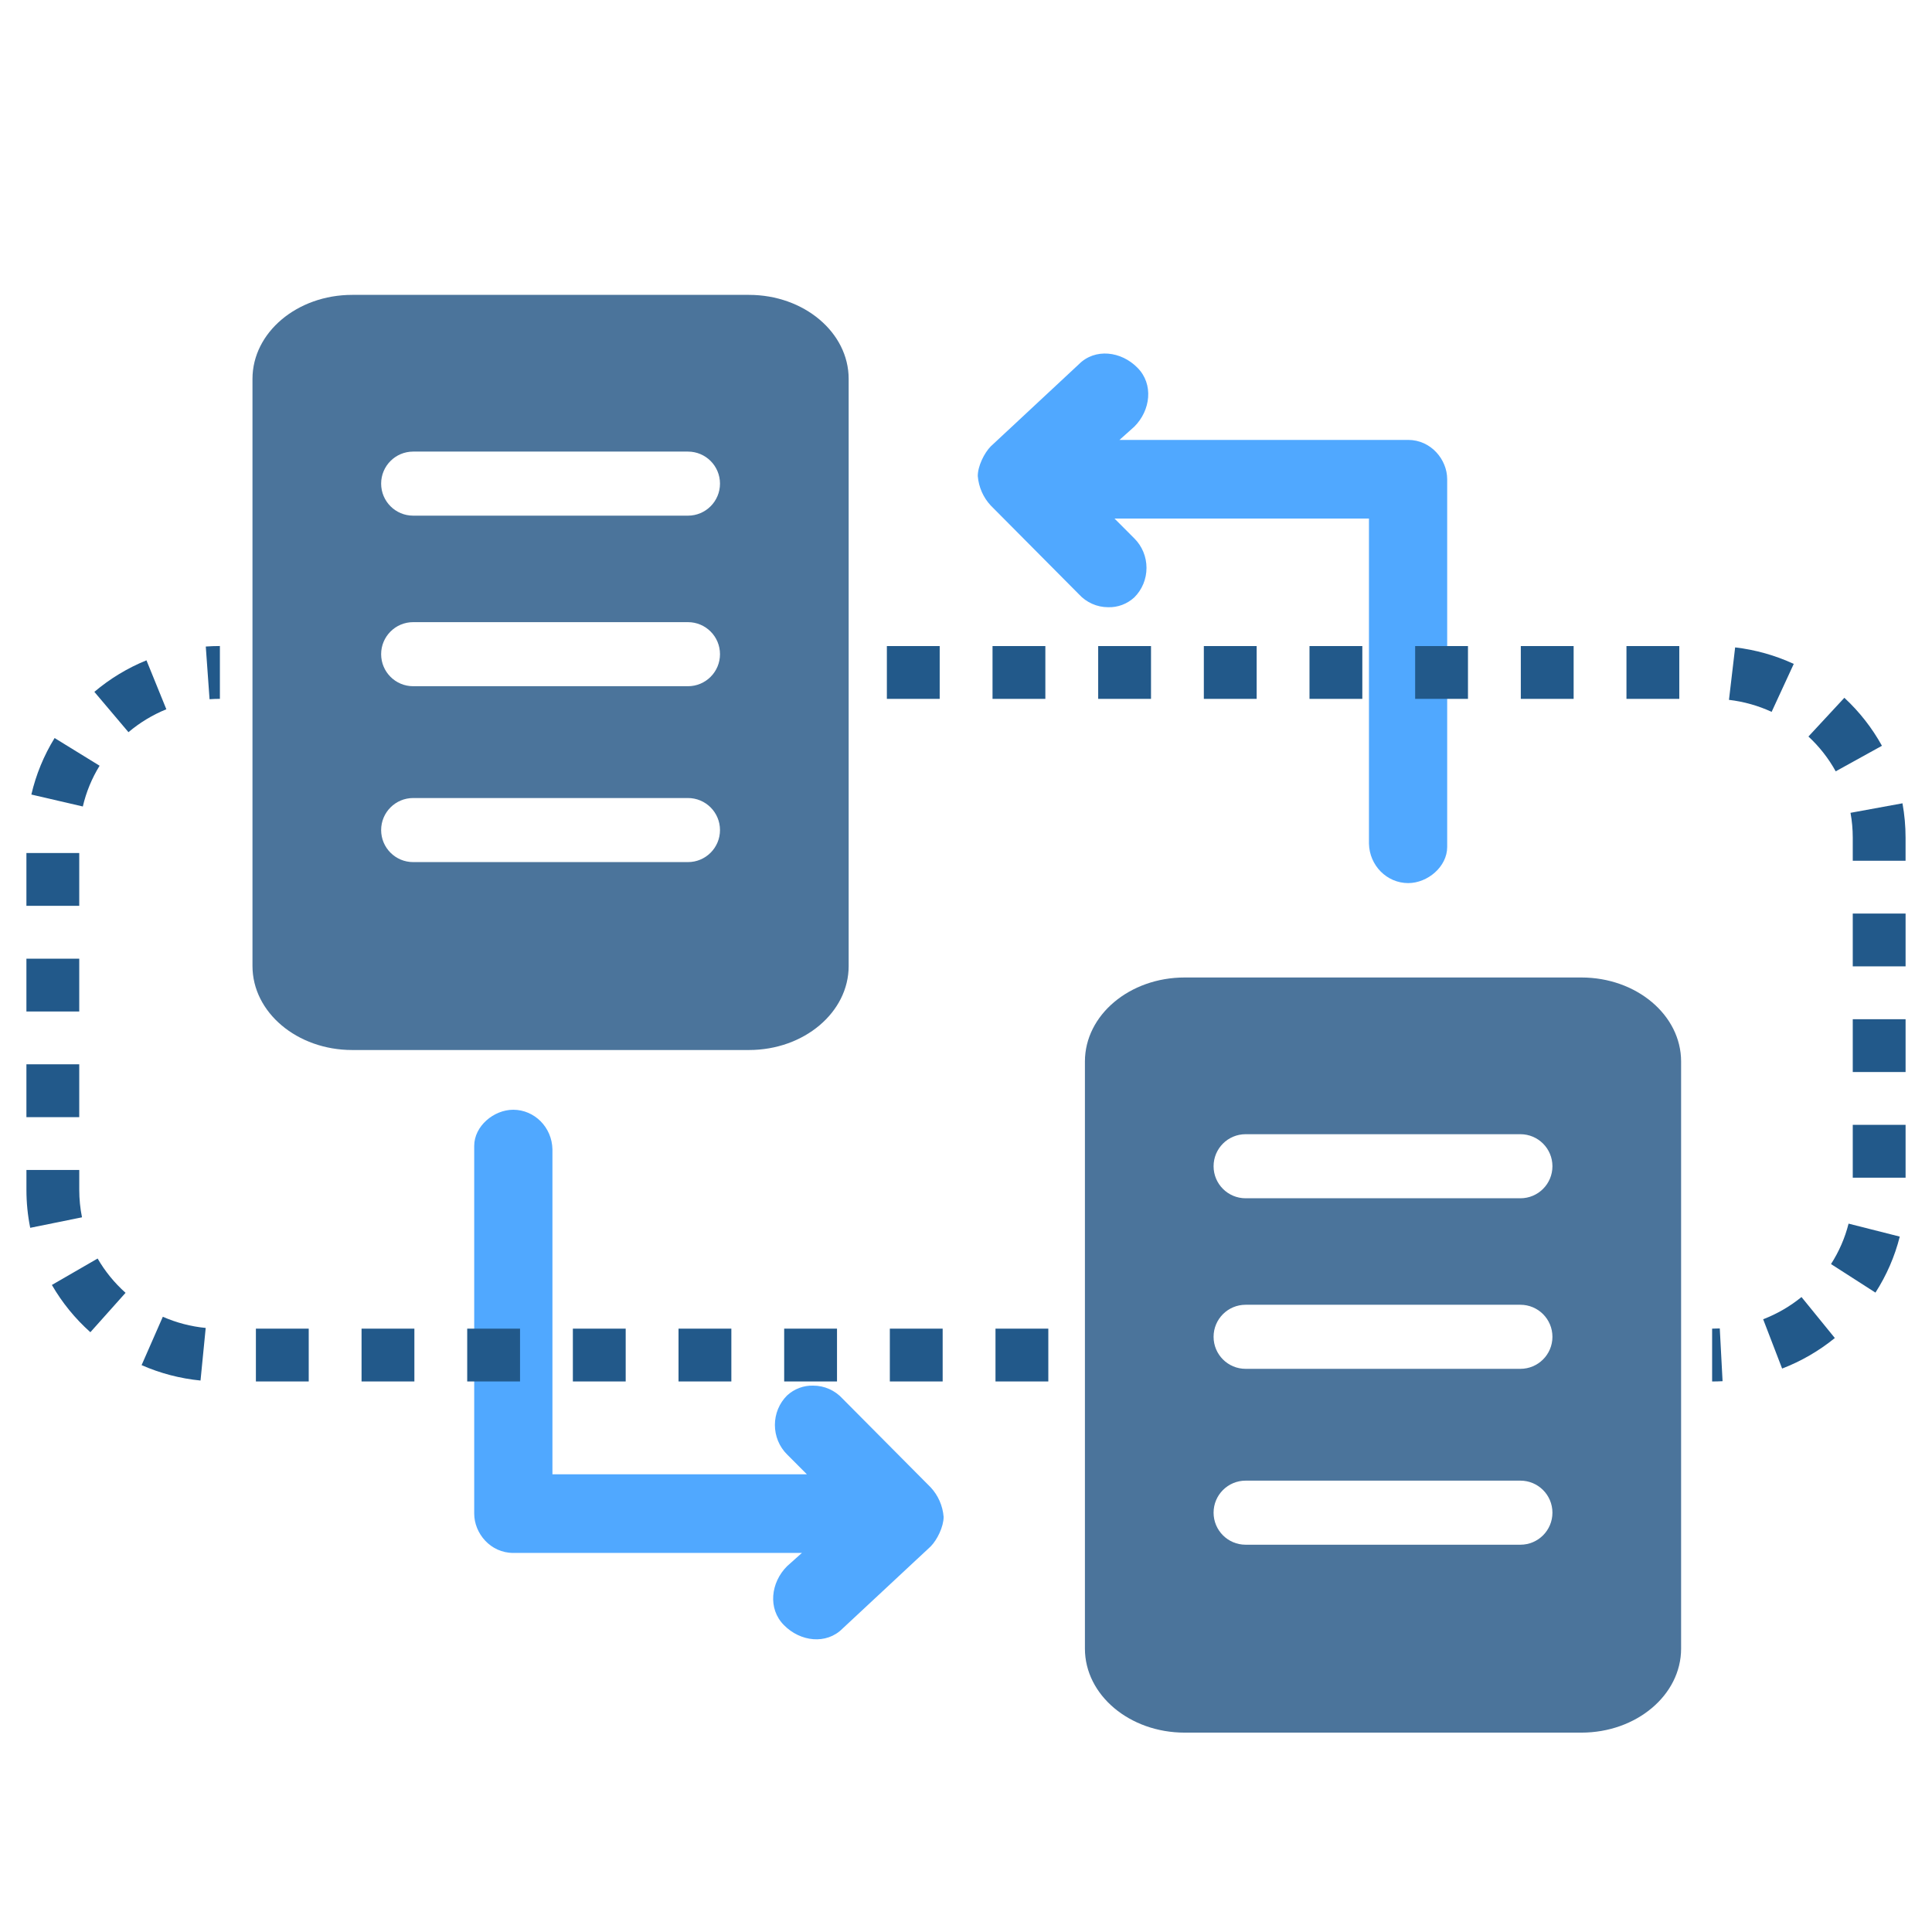 <?xml version="1.0" encoding="UTF-8"?>
<svg id="_图层_1" data-name="图层 1" xmlns="http://www.w3.org/2000/svg" xmlns:xlink="http://www.w3.org/1999/xlink" viewBox="0 0 1024 1024">
  <defs>
    <style>
      .cls-1 {
        fill: none;
      }

      .cls-2 {
        fill: #22598a;
      }

      .cls-3 {
        fill: #4b749b;
      }

      .cls-4 {
        fill: #50a8ff;
      }

      .cls-5 {
        clip-path: url(#clippath-1);
      }

      .cls-6 {
        clip-path: url(#clippath-3);
      }
    </style>
    <clipPath id="clippath-1">
      <rect class="cls-1" x="174.37" y="159.02" width="735.05" height="756.58"/>
    </clipPath>
    <clipPath id="clippath-3">
      <rect class="cls-1" x="108.97" y="140.65" width="735.05" height="756.58"/>
    </clipPath>
  </defs>
  <g>
    <g class="cls-5">
      <path class="cls-4" d="M590.77,274.9l10.43,10.45c4.14,4.1,6.47,9.74,6.47,15.65s-2.34,11.55-6.47,15.64c-3.81,3.5-8.77,5.36-13.87,5.2-5.91,0-11.56-2.52-15.59-6.97l-46.62-46.93c-3.97-4.25-6.4-9.77-6.88-15.65,0-5.25,3.44-12.22,6.88-15.7l46.68-43.51c8.6-8.68,22.47-6.96,31.08,1.83,8.65,8.68,6.99,22.61-1.67,31.23l-7.85,7.02h152.98c12.1,0,20.7,10.39,20.7,20.84v194.93c0,10.39-10.32,19.13-20.7,19.13-11.3-.03-20.52-9.33-20.76-20.95v-172.26h-134.81v.05Zm58.67,498.18"/>
    </g>
    <g class="cls-6">
      <path class="cls-4" d="M427.61,781.35l-10.43-10.45c-4.14-4.1-6.47-9.74-6.47-15.65s2.34-11.55,6.47-15.64c3.81-3.5,8.77-5.36,13.87-5.2,5.91,0,11.56,2.52,15.59,6.97l46.62,46.93c3.97,4.25,6.4,9.77,6.88,15.65,0,5.25-3.44,12.22-6.88,15.7l-46.68,43.51c-8.6,8.68-22.47,6.96-31.08-1.83-8.65-8.68-6.99-22.61,1.67-31.23l7.85-7.02h-152.98c-12.1,0-20.7-10.39-20.7-20.84v-194.93c0-10.39,10.32-19.13,20.7-19.13,11.3,.03,20.52,9.33,20.76,20.95v172.26h134.81v-.05Zm-58.67-498.18"/>
    </g>
    <path class="cls-2" d="M555.63,732.21h-28v-28h28v28Zm-56,0h-28v-28h28v28Zm-56,0h-28v-28h28v28Zm-56,0h-28v-28h28v28Zm-56,0h-28v-28h28v28Zm-56,0h-28v-28h28v28Zm-56,0h-28v-28h28v28Zm-56,0h-28v-28h28v28Zm-57.35-.5c-10.81-1.06-21.32-3.81-31.23-8.16l11.25-25.64c7.21,3.16,14.85,5.16,22.73,5.93l-2.75,27.87Zm-58.38-25.61c-8.12-7.25-14.98-15.68-20.4-25.05l24.24-14.01c3.93,6.8,8.91,12.91,14.81,18.18l-18.65,20.88Zm-31.88-55.33c-1.34-6.58-2.01-13.35-2.01-20.12v-10.55h28v10.55c0,4.9,.49,9.79,1.45,14.55l-27.44,5.57Zm25.99-58.66H14v-28h28v28Zm0-56H14v-28h28v28Zm0-56H14v-28h28v28Zm1.88-52.66l-27.27-6.33c2.46-10.58,6.6-20.66,12.32-29.95l23.85,14.68c-4.13,6.71-7.12,13.98-8.89,21.61Zm24.2-39.38l-18.08-21.38c8.29-7,17.58-12.63,27.62-16.71l10.54,25.94c-7.3,2.97-14.06,7.06-20.09,12.15Zm42.98-17.47l-2-27.93c2.48-.18,4.99-.27,7.48-.27v28c-1.82,0-3.67,.07-5.48,.2Z"/>
    <path class="cls-2" d="M907.46,732.21v-28c1.35,0,2.72-.04,4.06-.11l1.48,27.96c-1.83,.1-3.7,.15-5.54,.15Zm37.1-6.85l-10.05-26.13c7.36-2.83,14.19-6.79,20.32-11.77l17.67,21.72c-8.42,6.85-17.82,12.29-27.93,16.18Zm49.47-40.25l-23.56-15.13c4.26-6.63,7.39-13.84,9.31-21.43l27.14,6.87c-2.66,10.53-7,20.52-12.9,29.7Zm15.97-60.91h-28v-28h28v28Zm0-56h-28v-28h28v28Zm0-56h-28v-28h28v28Zm0-56h-28v-12.23c0-4.42-.4-8.85-1.19-13.16l27.54-5.04c1.09,5.97,1.64,12.09,1.64,18.2v12.23Zm-37.04-47.38c-3.79-6.87-8.66-13.08-14.45-18.45l19.04-20.53c7.98,7.4,14.68,15.96,19.92,25.44l-24.51,13.54Zm-33.96-31.52c-7.15-3.3-14.75-5.44-22.61-6.36l3.27-27.81c10.79,1.27,21.24,4.21,31.07,8.75l-11.73,25.42Zm-48.94-6.88h-28v-28h28v28Zm-56,0h-28v-28h28v28Zm-56,0h-28v-28h28v28Zm-56,0h-28v-28h28v28Zm-56,0h-28v-28h28v28Zm-56,0h-28v-28h28v28Zm-56,0h-28v-28h28v28Zm-56,0h-28v-28h28v28Z"/>
  </g>
  <path class="cls-3" d="M449.81,512V200.82c0-24.59-23.67-44.53-52.86-44.53H186.68c-29.19,0-52.86,19.94-52.86,44.53v311.18c0,24.59,23.67,44.53,52.86,44.53h210.27c29.19,0,52.86-19.94,52.86-44.53Zm-230.82-148.29c-9.38,0-16.98-7.6-16.98-16.98h0c0-9.38,7.6-16.98,16.98-16.98h145.64c9.38,0,16.98,7.6,16.98,16.98h0c0,9.38-7.6,16.98-16.98,16.98H219Zm0-90.4c-9.38,0-16.98-7.6-16.98-16.98h0c0-9.38,7.6-16.98,16.98-16.98h145.64c9.38,0,16.98,7.6,16.98,16.98h0c0,9.38-7.6,16.98-16.98,16.98H219Zm0,183.62c-9.38,0-16.98-7.6-16.98-16.98h0c0-9.38,7.6-16.98,16.98-16.98h145.64c9.38,0,16.98,7.6,16.98,16.98h0c0,9.38-7.6,16.98-16.98,16.98H219Z"/>
  <path class="cls-3" d="M891.02,873.8v-311.18c0-24.59-23.67-44.53-52.86-44.53h-210.27c-29.19,0-52.86,19.94-52.86,44.53v311.18c0,24.59,23.67,44.53,52.86,44.53h210.27c29.19,0,52.86-19.94,52.86-44.53Zm-230.82-148.29c-9.38,0-16.98-7.6-16.98-16.98h0c0-9.38,7.6-16.98,16.98-16.98h145.64c9.38,0,16.98,7.6,16.98,16.98h0c0,9.38-7.6,16.98-16.98,16.98h-145.64Zm0-90.4c-9.38,0-16.98-7.6-16.98-16.98h0c0-9.38,7.6-16.98,16.98-16.98h145.64c9.38,0,16.98,7.6,16.98,16.98h0c0,9.38-7.6,16.98-16.98,16.98h-145.64Zm0,183.62c-9.38,0-16.98-7.6-16.98-16.98h0c0-9.38,7.6-16.98,16.98-16.98h145.64c9.38,0,16.98,7.6,16.98,16.98h0c0,9.38-7.6,16.98-16.98,16.98h-145.64Z"/>
</svg>
